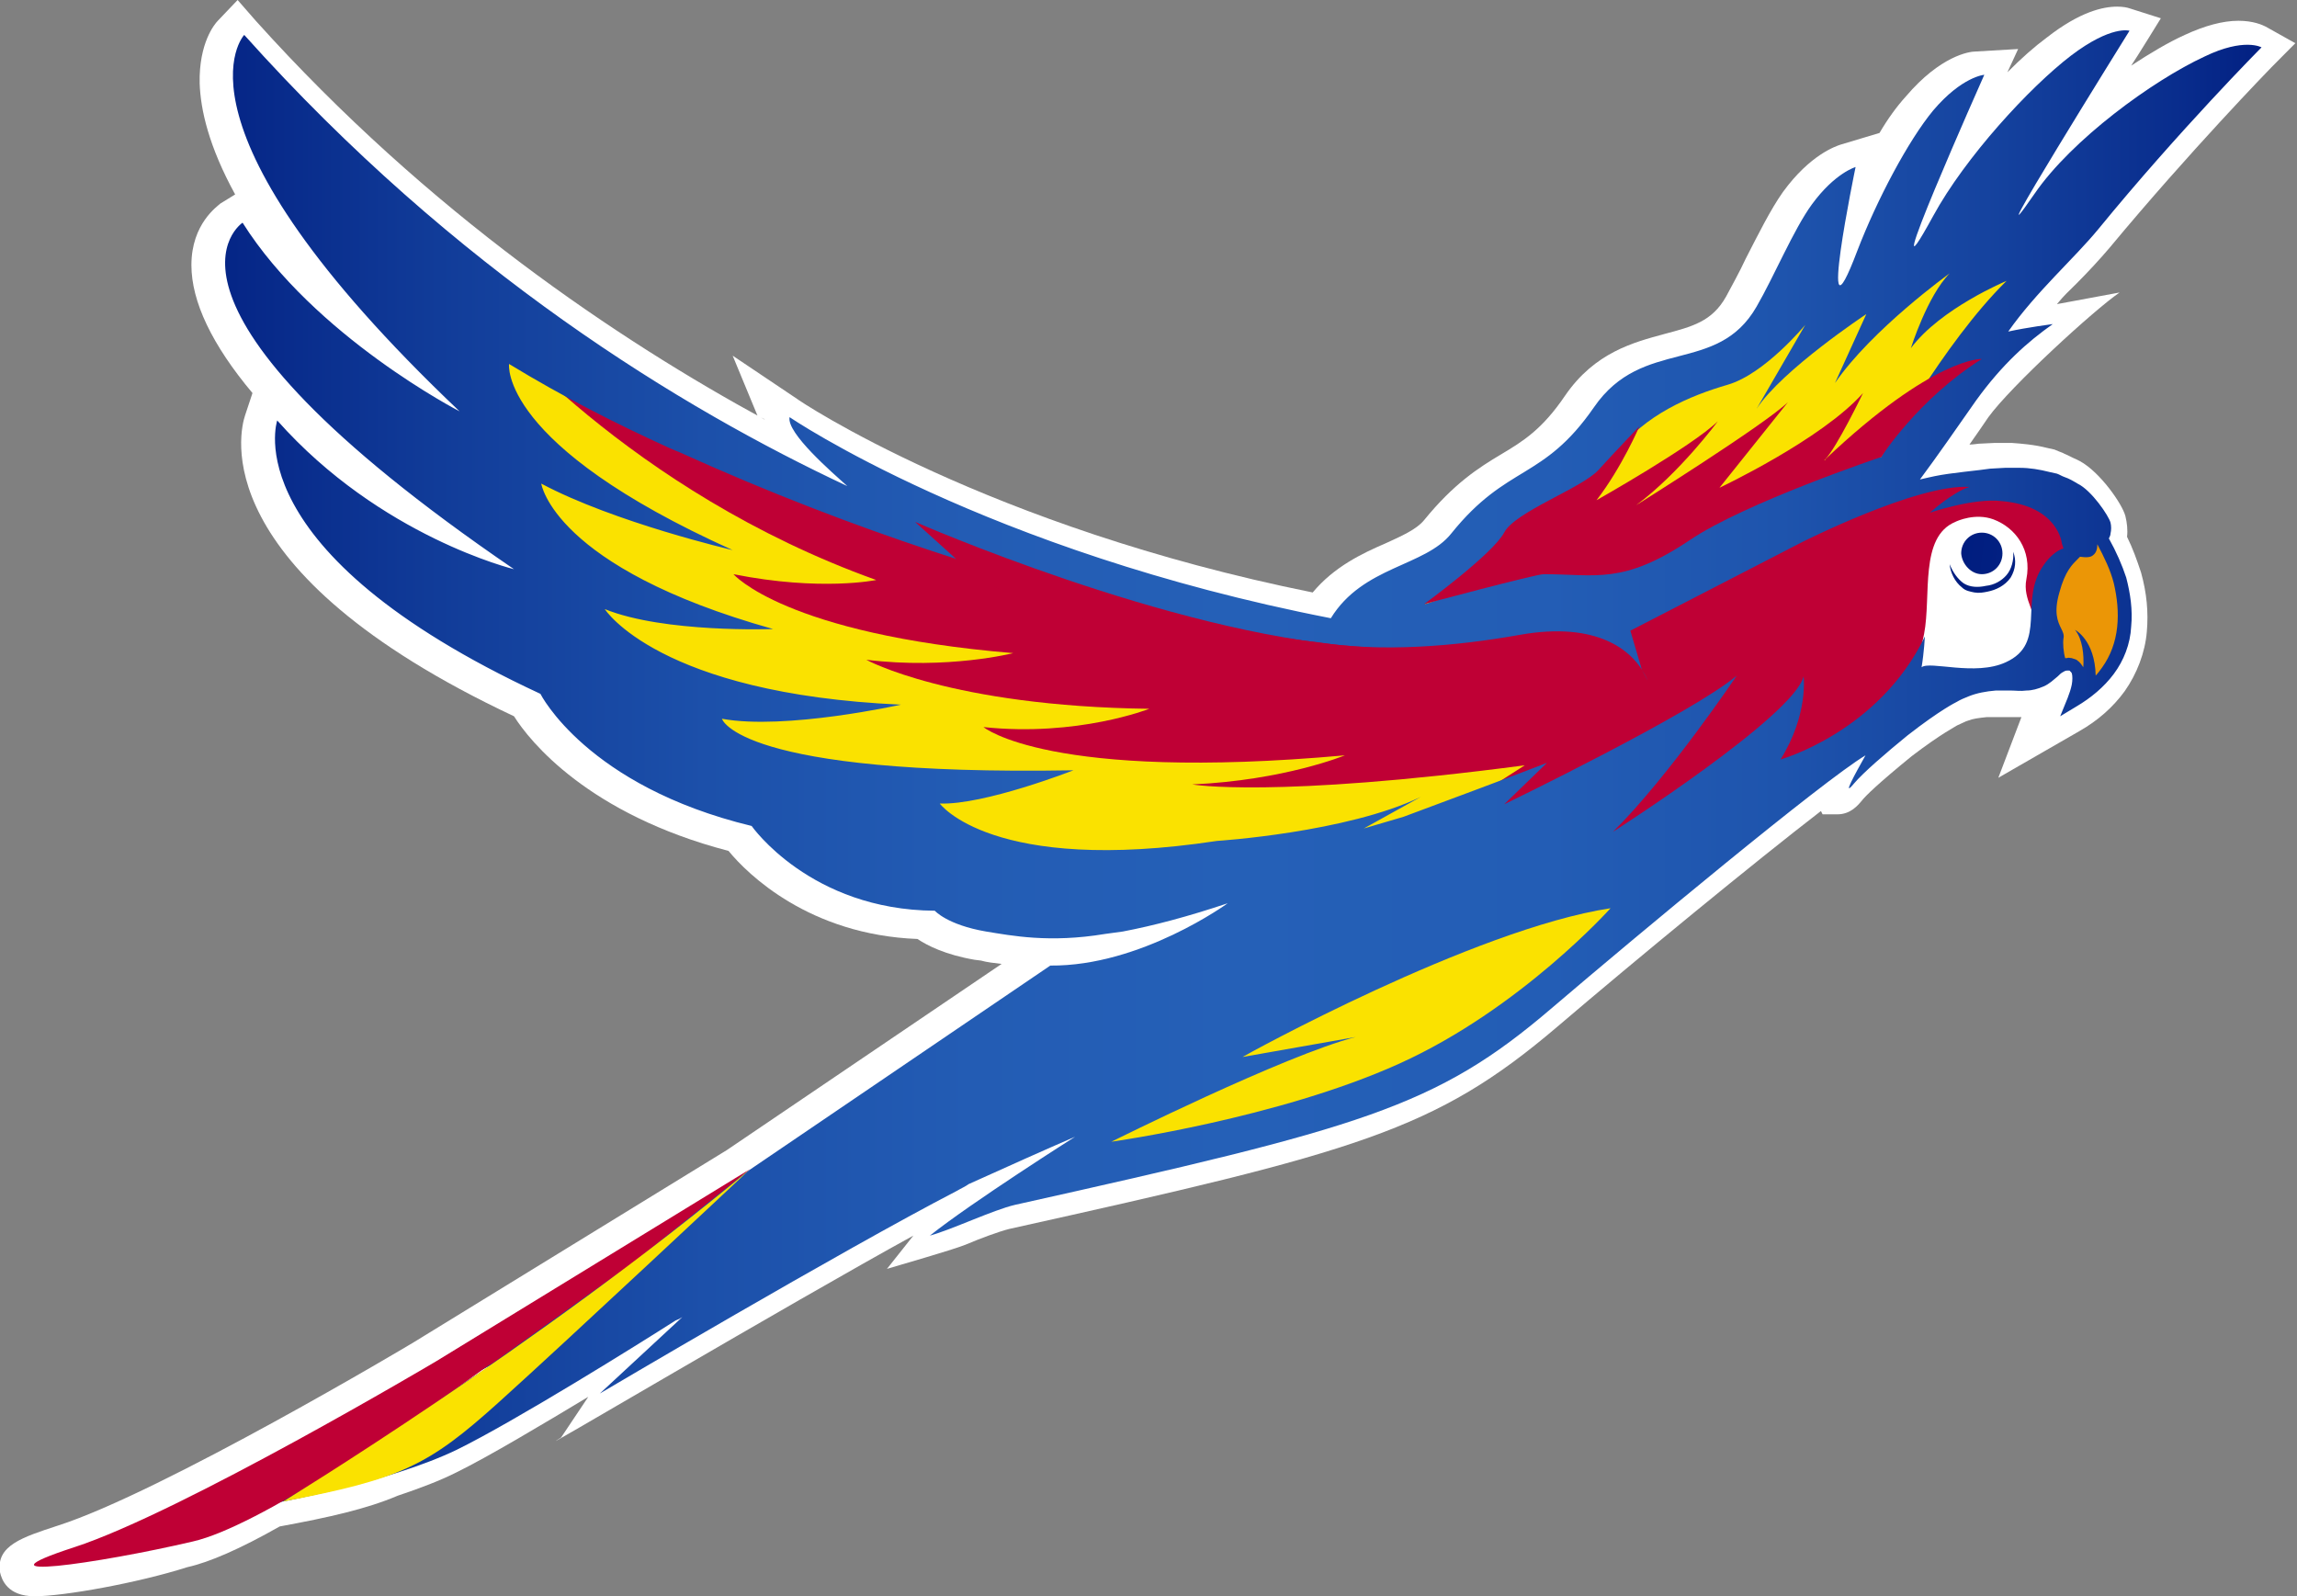 <svg width="118" height="82" viewBox="0 0 118 82" fill="none" xmlns="http://www.w3.org/2000/svg">
<rect x="0" y="0" width="118" height="82" fill="#808080" stroke="none"/>
<g clip-path="url(#clip0_1001_209)">
<path d="M1.78 82C0.381 82 0.085 81.146 -1.90165e-05 80.762C-0.212 79.396 1.144 78.969 2.967 78.372C8.307 76.664 21.15 69.023 21.277 68.938L37.341 59.078L51.455 49.516C51.074 49.473 50.693 49.431 50.396 49.345L50.057 49.302C48.573 49.046 47.641 48.577 47.132 48.235C41.58 48.022 38.401 44.906 37.426 43.711C30.221 41.832 27.211 38.076 26.406 36.795C10.427 29.283 12.334 22.111 12.588 21.343L12.97 20.191C10.893 17.715 9.833 15.495 9.833 13.617C9.833 11.483 11.19 10.586 11.317 10.458L12.08 9.989C10.723 7.513 10.3 5.635 10.257 4.269C10.215 2.22 11.02 1.238 11.19 1.067L12.207 0L13.139 1.067C22.04 10.97 31.831 17.501 39.291 21.556C39.291 21.514 38.91 21.386 38.91 21.343L37.638 18.27L40.944 20.489C41.029 20.575 50.693 27.063 67.435 30.435C68.537 29.112 69.978 28.429 71.165 27.917C72.012 27.532 72.775 27.191 73.157 26.721C74.683 24.843 75.954 24.032 77.098 23.349C78.243 22.666 79.218 22.069 80.404 20.319C81.93 18.099 83.922 17.587 85.491 17.16C86.932 16.776 87.949 16.52 88.669 15.239C88.966 14.684 89.348 14.001 89.687 13.275C90.323 12.037 90.958 10.757 91.594 9.86C92.993 7.94 94.307 7.513 94.561 7.427L96.553 6.83C96.977 6.104 97.443 5.464 97.909 4.952C99.69 2.86 101.173 2.647 101.47 2.647L103.674 2.518L103.123 3.714C103.843 2.988 104.522 2.39 105.157 1.921C106.853 0.598 108.04 0.341 108.76 0.341C109.057 0.341 109.269 0.384 109.396 0.427L111.006 0.939C111.006 0.939 109.693 3.073 109.481 3.372C110.455 2.732 111.388 2.177 112.236 1.793C113.253 1.323 114.185 1.067 114.991 1.067C115.754 1.067 116.22 1.281 116.389 1.366L117.915 2.22L116.686 3.458C116.644 3.5 112.49 7.769 108.379 12.72C107.87 13.318 107.319 13.916 106.683 14.556C106.175 15.068 106.132 15.068 105.666 15.623L108.887 15.025C107.573 15.922 103.292 19.849 102.148 21.428C101.851 21.855 101.512 22.367 101.173 22.837C101.343 22.837 101.639 22.794 101.639 22.794L102.487 22.752H102.953C103.08 22.752 103.208 22.752 103.335 22.752C103.886 22.794 104.479 22.837 105.157 23.008L105.539 23.093C105.751 23.179 105.835 23.221 105.963 23.264L106.047 23.307C106.259 23.392 106.471 23.52 106.683 23.605L106.853 23.691C107.87 24.246 109.014 25.868 109.184 26.508C109.269 26.85 109.311 27.234 109.269 27.575C109.565 28.173 109.777 28.77 109.989 29.411C110.286 30.478 110.371 31.46 110.286 32.441C110.201 33.509 109.777 34.618 109.142 35.515C108.548 36.326 107.785 37.009 106.81 37.564L102.657 39.954L103.843 36.838C103.759 36.838 103.716 36.838 103.631 36.838H103.42C103.25 36.838 103.123 36.838 102.996 36.838H102.741H102.445C102.318 36.838 102.19 36.838 102.063 36.838C101.639 36.881 101.343 36.923 101.131 37.009L101.004 37.051C100.834 37.137 100.707 37.18 100.537 37.265C100.495 37.308 99.774 37.649 98.206 38.844C96.426 40.296 95.833 40.893 95.663 41.107C95.451 41.363 95.07 41.832 94.391 41.832H93.629L93.544 41.662C90.111 44.308 84.134 49.217 79.981 52.76C73.708 58.096 69.723 59.163 51.837 63.133C51.328 63.261 50.396 63.602 49.59 63.944C48.828 64.243 46.115 65.011 45.564 65.182L46.92 63.474C40.69 66.889 26.406 75.341 28.822 73.847L30.221 71.755C27.805 73.207 25.092 74.829 23.439 75.64C22.591 76.067 21.574 76.451 20.43 76.835C18.819 77.518 16.912 77.945 14.368 78.414C12.334 79.567 10.766 80.25 9.621 80.506C7.078 81.317 3.264 82 1.78 82Z" fill="white"/>
<path d="M88.33 44.18C88.33 44.18 97.952 36.155 99.944 35.557C101.936 34.917 104.055 34.618 104.606 33.765C105.115 32.911 109.269 23.776 102.487 24.715C100.707 24.971 97.74 24.971 94.434 26.167C92.442 26.892 87.186 30.008 85.194 31.203C82.863 32.612 79.345 32.057 77.819 32.271C72.987 32.826 70.062 32.612 67.731 32.228C65.4 31.844 56.245 30.179 50.396 28.386C44.504 26.593 25.855 16.861 24.414 16.221C23.015 15.623 24.626 21.044 24.626 21.044C24.626 21.044 23.481 24.288 26.236 28.77C28.991 33.252 30.136 36.198 34.756 38.802C39.376 41.406 58.83 45.162 66.078 46.058C73.368 46.997 88.33 44.18 88.33 44.18Z" fill="#BF0035"/>
<path d="M107.531 27.191C107.531 27.191 108.251 28.002 108.802 29.112C109.353 30.264 109.438 31.545 109.099 32.911C108.76 34.277 107.743 35.045 107.361 35.429C106.937 35.814 107.065 34.746 106.853 34.362C106.598 34.021 106.683 34.021 106.047 33.978C105.412 33.893 104.776 33.167 104.776 32.143C104.733 31.118 104.267 30.435 105.242 29.155C106.174 27.959 107.531 27.191 107.531 27.191Z" fill="#EB9606"/>
<path d="M100.453 26.807C100.537 26.764 101.47 26.337 102.402 26.679C103.547 27.106 104.394 28.258 104.098 29.752C103.886 30.819 104.691 31.588 104.733 32.783C104.776 34.021 103.589 34.49 101.682 34.874C99.774 35.259 98.799 35.131 98.376 34.832C97.952 34.533 98.503 34.32 98.842 32.569C99.223 30.606 98.588 27.575 100.453 26.807Z" fill="white"/>
<path d="M24.965 16.306C24.965 16.306 32.255 25.227 45.013 29.795C45.013 29.795 42.173 30.392 37.68 29.496C37.68 29.496 40.308 32.569 52.049 33.551C52.049 33.551 48.7 34.405 44.504 33.893C44.504 33.893 48.828 36.283 59.042 36.411C59.042 36.411 55.355 37.863 50.523 37.35C50.523 37.35 53.871 40.168 69.088 38.802C69.088 38.802 65.993 40.082 61.246 40.296C61.246 40.296 65.358 41.021 78.328 39.314L68.664 45.503C68.664 45.503 52.727 44.82 45.903 42.729C39.079 40.637 30.517 34.149 27.55 30.606C24.583 27.063 23.185 17.032 23.058 16.52C22.93 16.007 24.965 16.306 24.965 16.306Z" fill="#FAE200"/>
<path d="M84.346 34.405L84.643 34.96C84.643 34.96 84.558 34.746 84.346 34.405Z" fill="#2957A2"/>
<path d="M100.156 28.984C100.198 29.411 100.41 29.88 100.792 30.179C100.961 30.35 101.216 30.392 101.427 30.435C101.682 30.478 101.894 30.435 102.106 30.392C102.529 30.307 102.996 30.094 103.292 29.667C103.547 29.24 103.589 28.77 103.42 28.344C103.462 28.77 103.335 29.24 103.08 29.539C102.826 29.838 102.445 30.051 102.021 30.094C101.639 30.179 101.216 30.179 100.876 29.966C100.58 29.752 100.325 29.411 100.156 28.984Z" fill="url(#paint0_linear_1001_209)"/>
<path d="M101.809 29.496C102.402 29.496 102.869 29.026 102.869 28.429C102.869 27.831 102.402 27.362 101.809 27.362C101.216 27.362 100.749 27.831 100.749 28.429C100.792 28.984 101.258 29.496 101.809 29.496Z" fill="url(#paint1_linear_1001_209)"/>
<path d="M102.869 25.612C102.487 25.654 102.106 25.697 101.639 25.74C102.021 25.697 102.445 25.654 102.869 25.612Z" fill="#2957A2"/>
<path d="M108.336 27.661C108.379 27.575 108.421 27.49 108.421 27.404C108.463 27.234 108.463 27.02 108.421 26.849C108.336 26.508 107.446 25.185 106.726 24.843C106.514 24.715 106.302 24.587 106.047 24.502C105.92 24.459 105.793 24.374 105.666 24.331L105.284 24.246C104.776 24.118 104.267 24.032 103.759 24.032C103.504 24.032 103.25 24.032 102.996 24.032L102.233 24.075C101.724 24.16 100.198 24.288 99.393 24.459C99.223 24.502 98.969 24.544 98.63 24.63C99.52 23.435 100.495 22.026 101.512 20.575C102.868 18.697 104.182 17.544 105.454 16.648C105.454 16.648 104.14 16.818 103.165 17.032C104.606 14.983 106.556 13.275 107.785 11.781C111.939 6.702 116.177 2.433 116.177 2.433C116.177 2.433 115.287 1.921 113.253 2.903C110.583 4.141 106.429 7.171 104.522 9.946C101.131 14.855 109.396 1.579 109.396 1.579C109.396 1.579 108.463 1.281 106.386 2.86C104.267 4.482 100.961 8.068 99.308 11.098C96.044 17.074 101.936 3.842 101.936 3.842C101.936 3.842 100.792 3.927 99.308 5.677C98.037 7.214 96.426 10.245 95.409 12.891C93.247 18.611 95.324 8.58 95.324 8.58C95.324 8.58 94.264 8.879 93.078 10.501C92.145 11.781 91.128 14.214 90.238 15.751C88.203 19.294 84.389 17.288 81.888 20.916C79.26 24.715 77.438 23.819 74.555 27.404C73.199 29.112 70.02 29.069 68.367 31.758C50.608 28.301 40.562 21.428 40.562 21.428C40.393 22.239 42.767 24.288 43.529 24.971C35.052 21.002 23.439 13.958 12.546 1.793C12.546 1.793 8.138 6.446 23.608 21.13C23.608 21.13 16.149 17.288 12.461 11.44C12.461 11.44 6.273 15.495 26.406 29.24C26.406 29.24 19.54 27.575 14.241 21.599C14.241 21.599 11.953 28.301 27.762 35.643C27.762 35.643 30.136 40.381 38.613 42.43C38.613 42.43 41.622 46.741 48.022 46.784C48.022 46.784 48.658 47.51 50.65 47.851C51.964 48.065 53.914 48.449 56.754 47.979L57.686 47.851C59.254 47.552 61.034 47.083 63.069 46.4C63.069 46.4 58.618 49.644 53.956 49.601L37.807 60.572L7.629 78.969L25.304 70.091L14.284 77.177C14.284 77.177 19.963 76.152 23.439 74.487C26.406 73.036 32.848 69.023 34.713 67.828C34.84 67.785 34.925 67.743 35.052 67.657L30.814 71.585C30.814 71.585 43.233 64.243 49.167 61.169C49.379 61.041 49.59 60.956 49.76 60.828C51.837 59.889 53.744 59.035 55.228 58.395C55.228 58.395 49.972 61.724 47.768 63.474C48.87 63.175 51.032 62.151 52.134 61.895C69.935 57.925 73.75 56.901 79.726 51.778C84.177 47.979 93.629 40.125 95.833 38.802C95.282 39.783 94.603 41.021 95.239 40.253C95.705 39.698 96.892 38.674 97.994 37.777C99.69 36.454 100.495 36.07 100.495 36.07C100.707 35.942 100.919 35.856 101.131 35.771C101.555 35.6 102.021 35.515 102.529 35.472C102.784 35.472 103.038 35.472 103.292 35.472C103.547 35.472 103.801 35.515 104.098 35.472C104.394 35.472 104.691 35.387 104.988 35.259C105.284 35.131 105.496 34.917 105.708 34.746C105.793 34.661 105.878 34.576 105.963 34.533C106.047 34.49 106.09 34.448 106.175 34.448C106.217 34.448 106.259 34.448 106.302 34.448C106.302 34.448 106.344 34.448 106.344 34.49C106.386 34.49 106.386 34.533 106.429 34.576C106.471 34.704 106.471 34.96 106.429 35.173C106.386 35.387 106.302 35.643 106.217 35.856L105.835 36.795L106.683 36.283C107.404 35.856 108.082 35.301 108.59 34.618C109.099 33.935 109.438 33.082 109.481 32.185C109.565 31.332 109.438 30.478 109.226 29.667C109.014 29.026 108.718 28.344 108.336 27.661ZM104.988 29.026C103.674 30.862 105.2 33.039 103.038 34.021C101.47 34.746 99.139 33.935 98.715 34.277C98.842 33.509 98.884 32.697 98.884 32.697C96.511 37.606 91.467 39.015 91.467 39.015C92.908 36.71 92.654 34.746 92.654 34.746C92.145 36.795 82.863 42.729 82.863 42.729C85.745 39.869 89.221 34.704 89.221 34.704C86.974 36.625 77.268 41.32 77.268 41.32L79.472 39.186C79.472 39.186 78.412 39.613 72.097 41.96L70.062 42.558L72.987 40.936C69.172 42.772 62.518 43.198 62.518 43.198C50.947 44.948 48.276 41.277 48.276 41.277C50.565 41.363 55.143 39.57 55.143 39.57C37.892 39.869 37.087 36.923 37.087 36.923C40.35 37.521 46.284 36.198 46.284 36.198C33.823 35.643 31.068 31.289 31.068 31.289C34.12 32.527 39.715 32.313 39.715 32.313C28.44 29.155 27.805 24.843 27.805 24.843C31.577 26.849 37.638 28.258 37.638 28.258C25.601 22.837 26.151 18.697 26.151 18.697C28.949 20.404 31.746 21.813 34.374 23.008C34.459 23.05 34.586 23.093 34.671 23.136C34.756 23.178 34.798 23.178 34.883 23.221C53.447 31.63 67.731 32.996 67.731 32.996C70.953 33.509 74.725 33.21 78.073 32.612C82.142 31.887 83.795 33.509 84.346 34.405L83.753 32.399C83.753 32.399 89.051 29.667 92.526 27.874C92.526 27.874 98.503 24.843 101.173 25.014C100.325 25.27 99.139 26.337 99.139 26.337C99.139 26.337 101.385 25.569 102.826 25.74C105.751 25.996 105.92 27.917 105.92 27.917L106.005 28.173C105.666 28.258 105.242 28.642 104.988 29.026ZM108.76 32.228C108.675 32.996 108.421 33.679 107.997 34.277C107.87 34.448 107.785 34.576 107.658 34.704C107.616 32.868 106.598 32.356 106.598 32.356C106.98 32.826 107.065 33.637 107.022 34.277C106.937 34.149 106.853 34.021 106.726 33.935C106.641 33.85 106.514 33.85 106.429 33.807C106.344 33.807 106.259 33.765 106.175 33.807C106.132 33.807 106.132 33.807 106.09 33.807C106.005 33.509 105.963 33.039 106.005 32.783C106.047 32.612 105.963 32.441 105.878 32.271C105.708 31.929 105.496 31.46 105.793 30.435C106.09 29.325 106.471 28.984 106.726 28.728C106.768 28.685 106.81 28.642 106.853 28.6C107.149 28.642 107.404 28.642 107.531 28.514C107.7 28.386 107.743 28.173 107.743 27.959C108.082 28.6 108.421 29.283 108.59 29.966C108.76 30.691 108.845 31.46 108.76 32.228Z" fill="url(#paint2_linear_1001_209)"/>
<path d="M96.638 23.477C96.638 23.477 99.817 17.629 103.08 14.428C103.08 14.428 99.69 15.836 98.164 17.886C98.164 17.886 99.011 15.196 100.156 14.044C100.156 14.044 96.172 16.904 94.264 19.678L95.875 16.135C95.875 16.135 91.552 18.995 90.238 21.002L92.738 16.69C92.738 16.69 90.662 19.209 88.754 19.764C86.847 20.319 84.473 21.3 82.99 23.307C81.379 25.484 78.2 25.953 77.268 27.447C76.378 28.898 73.453 30.905 73.199 31.033C72.945 31.161 81.888 27.959 83.159 28.728C84.431 29.496 89.517 24.331 96.638 23.477Z" fill="#FAE200"/>
<path d="M84.219 21.898C84.219 21.898 83.329 23.99 82.015 25.697C82.015 25.697 86.932 22.922 88.246 21.642C88.246 21.642 86.296 24.288 84.05 25.953C84.05 25.953 90.662 21.813 91.848 20.66L88.331 25.057C88.331 25.057 93.586 22.581 95.706 20.191C95.706 20.191 94.349 23.008 93.756 23.605C93.12 24.203 99.096 19.465 99.096 19.465L96.638 23.477C96.638 23.477 89.644 25.825 86.805 27.746C83.371 30.051 81.973 29.496 79.302 29.496C78.879 29.496 73.157 31.033 73.157 31.033C73.157 31.033 76.675 28.472 77.268 27.362C77.819 26.295 81.21 25.099 82.1 24.16C82.99 23.178 84.219 21.898 84.219 21.898Z" fill="#BF0035"/>
<path d="M82.736 46.656C82.736 46.656 78.116 51.821 71.885 54.638C65.654 57.456 57.093 58.651 57.093 58.651C57.093 58.651 65.993 54.211 69.639 53.272L63.832 54.297C63.874 54.254 75.7 47.723 82.736 46.656Z" fill="#FAE200"/>
<path d="M32.552 64.84L38.528 60.059L22.422 69.92C22.422 69.92 9.325 77.689 3.815 79.481C-1.695 81.274 5.001 80.335 9.918 79.183C13.267 78.414 20.684 73.335 25.049 70.176L25.346 70.005L32.552 64.84Z" fill="#BF0035"/>
<path d="M38.486 60.102C38.486 60.102 29.203 68.81 25.601 72.054C21.998 75.298 20.599 75.981 14.538 77.134C14.538 77.134 27.635 69.151 38.486 60.102Z" fill="#FAE200"/>
<path d="M49.887 29.411L47.005 26.807C47.005 26.807 60.06 32.527 69.681 33.21C79.302 33.893 57.474 34.448 49.887 29.411Z" fill="#BF0035"/>
<path d="M96.638 23.477C96.638 23.477 98.545 20.489 101.809 18.44C101.809 18.44 99.351 18.312 93.756 23.605L96.638 23.477Z" fill="#BF0035"/>
</g>
<defs>
<linearGradient id="paint0_linear_1001_209" x1="100.155" y1="29.123" x2="103.489" y2="29.506" gradientUnits="userSpaceOnUse">
<stop stop-color="#001D7F"/>
<stop offset="1" stop-color="#022082"/>
</linearGradient>
<linearGradient id="paint1_linear_1001_209" x1="100.79" y1="28.297" x2="102.894" y2="28.539" gradientUnits="userSpaceOnUse">
<stop stop-color="#001D7F"/>
<stop offset="1" stop-color="#022082"/>
</linearGradient>
<linearGradient id="paint2_linear_1001_209" x1="7.664" y1="40.228" x2="116.241" y2="40.228" gradientUnits="userSpaceOnUse">
<stop stop-color="#001D7F"/>
<stop offset="0.013" stop-color="#022082"/>
<stop offset="0.137" stop-color="#113C99"/>
<stop offset="0.263" stop-color="#1C50AA"/>
<stop offset="0.388" stop-color="#235CB4"/>
<stop offset="0.514" stop-color="#2560B7"/>
<stop offset="0.662" stop-color="#235DB5"/>
<stop offset="0.772" stop-color="#1E54AD"/>
<stop offset="0.869" stop-color="#15439F"/>
<stop offset="0.959" stop-color="#092D8D"/>
<stop offset="1" stop-color="#022082"/>
</linearGradient>
<clipPath id="clip0_1001_209">
<rect width="118" height="82" fill="white"/>
</clipPath>
</defs>
</svg>
